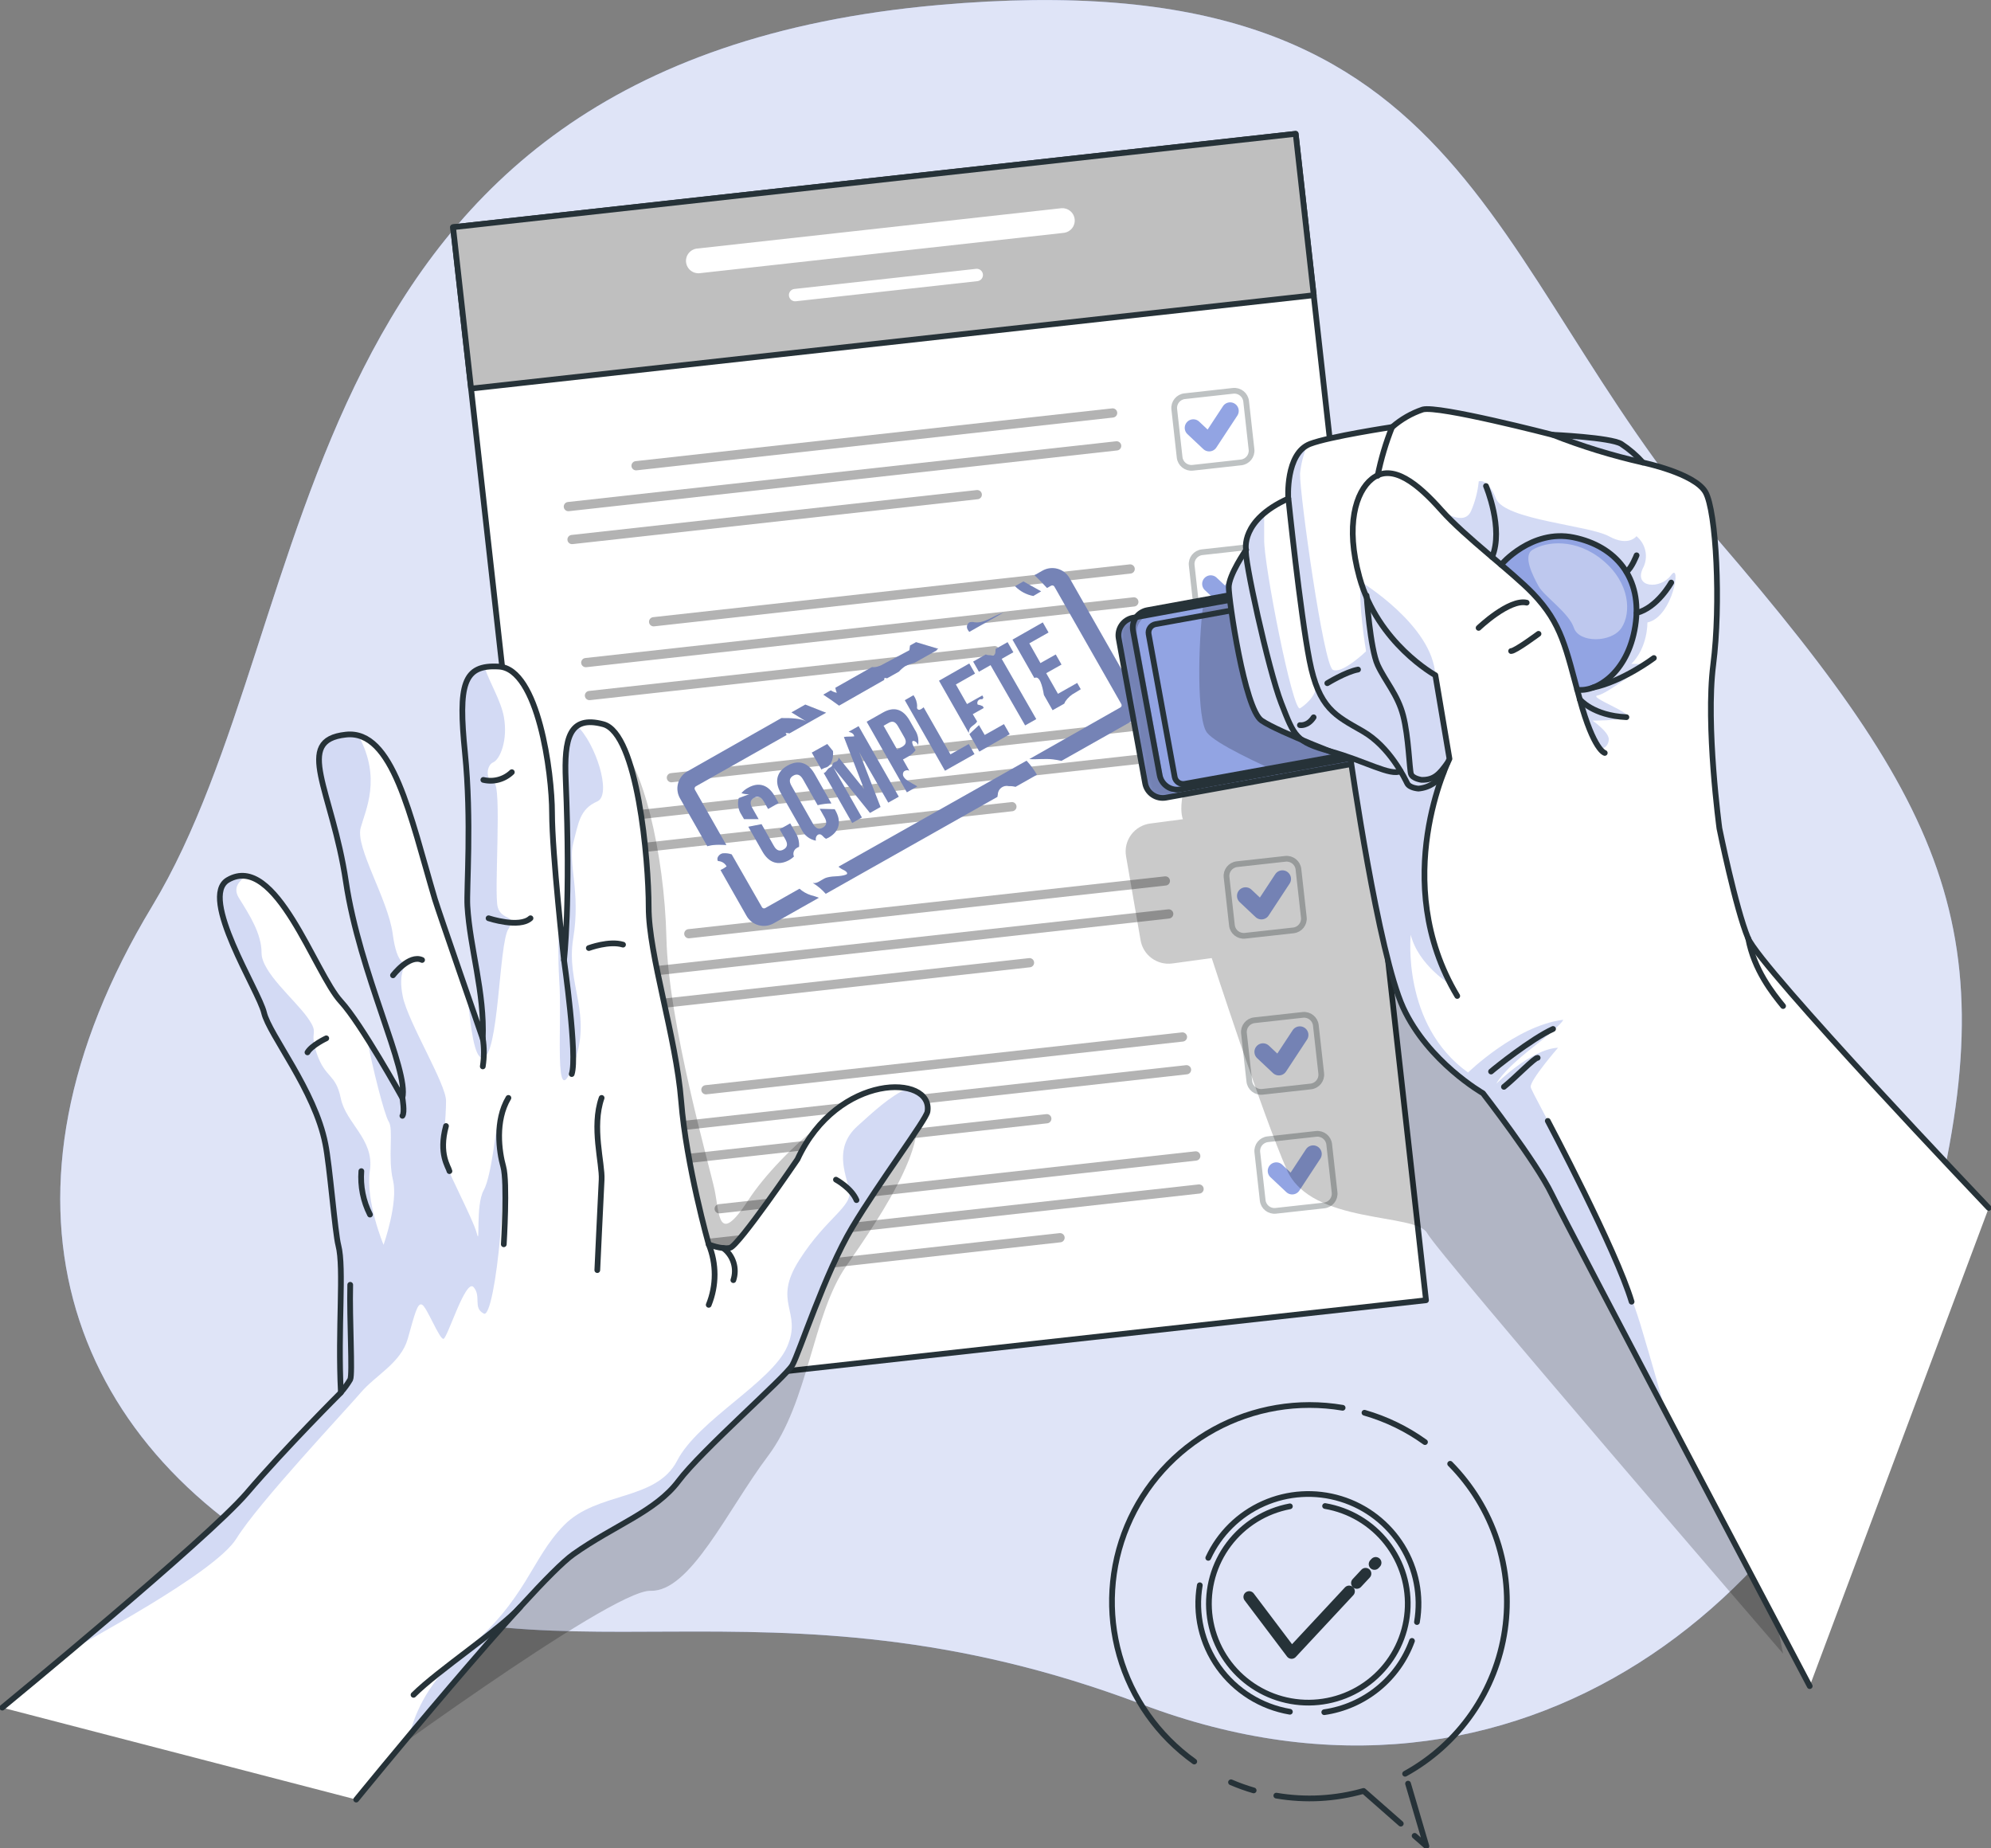 <svg width="348" height="323" viewBox="0 0 348 323" fill="none" xmlns="http://www.w3.org/2000/svg">
<rect x="0" y="0" width="348" height="323" fill="#808080" stroke="none"/>
<g clip-path="url(#clip0_35_1324)">
<path d="M164.075 0.873C257.775 -7.403 257.964 45.207 300.198 94.258C342.431 143.309 351.461 165.54 335.517 222.084C319.572 278.628 265.997 322.947 199.605 297.835C133.214 272.723 95.22 296.835 53.364 274.513C11.509 252.192 -4.065 209.129 26.599 158.348C57.263 107.566 48.505 11.119 164.075 0.873Z" fill="#92A4E3"/>
<path opacity="0.7" d="M164.075 0.873C257.775 -7.403 257.964 45.207 300.198 94.258C342.431 143.309 351.461 165.54 335.517 222.084C319.572 278.628 265.997 322.947 199.605 297.835C133.214 272.723 95.22 296.835 53.364 274.513C11.509 252.192 -4.065 209.129 26.599 158.348C57.263 107.566 48.505 11.119 164.075 0.873Z" fill="white"/>
<path d="M226.464 23.386L79.183 39.704L101.967 243.543L249.249 227.225L226.464 23.386Z" fill="white" stroke="#263238" stroke-linecap="round" stroke-linejoin="round"/>
<path d="M226.471 23.387L79.189 39.705L82.342 67.908L229.624 51.591L226.471 23.387Z" fill="#BFBFBF" stroke="#263238" stroke-linecap="round" stroke-linejoin="round"/>
<path d="M185.55 36.382L121.97 43.424C121.674 43.438 121.385 43.513 121.119 43.642C120.854 43.772 120.618 43.955 120.425 44.178C120.233 44.402 120.088 44.662 120 44.944C119.912 45.225 119.883 45.521 119.914 45.814C119.945 46.107 120.035 46.39 120.18 46.647C120.324 46.904 120.52 47.129 120.755 47.308C120.99 47.487 121.259 47.616 121.546 47.688C121.833 47.761 122.131 47.774 122.423 47.727L186.004 40.685C186.56 40.602 187.062 40.306 187.405 39.862C187.747 39.418 187.904 38.859 187.841 38.302C187.778 37.745 187.502 37.234 187.069 36.876C186.636 36.519 186.081 36.341 185.52 36.382H185.55Z" fill="white"/>
<path d="M170.641 46.975L138.858 50.496C138.716 50.51 138.579 50.552 138.453 50.619C138.328 50.687 138.217 50.779 138.128 50.889C138.038 51 137.972 51.127 137.933 51.264C137.893 51.4 137.882 51.543 137.899 51.684C137.929 51.969 138.072 52.231 138.296 52.411C138.519 52.592 138.806 52.677 139.092 52.647L170.883 49.126C171.161 49.084 171.412 48.937 171.583 48.715C171.754 48.493 171.833 48.213 171.801 47.935C171.77 47.657 171.632 47.401 171.415 47.222C171.199 47.043 170.921 46.954 170.641 46.975Z" fill="white"/>
<path opacity="0.3" d="M194.399 71.365L111.088 80.588C110.875 80.612 110.68 80.72 110.546 80.887C110.412 81.054 110.35 81.267 110.374 81.48C110.398 81.692 110.506 81.887 110.674 82.02C110.842 82.153 111.056 82.215 111.27 82.191L194.558 72.967C194.771 72.943 194.966 72.836 195.1 72.669C195.234 72.502 195.296 72.288 195.272 72.076C195.248 71.863 195.14 71.669 194.972 71.536C194.804 71.402 194.59 71.341 194.376 71.365H194.399Z" fill="black"/>
<path opacity="0.3" d="M195.041 77.12L99.255 87.728C99.041 87.752 98.846 87.859 98.712 88.026C98.578 88.193 98.517 88.407 98.541 88.619C98.565 88.832 98.673 89.026 98.841 89.159C99.008 89.293 99.223 89.354 99.436 89.33L195.223 78.722C195.332 78.716 195.438 78.688 195.536 78.639C195.634 78.59 195.72 78.522 195.791 78.439C195.862 78.356 195.915 78.26 195.947 78.156C195.979 78.052 195.99 77.943 195.978 77.835C195.966 77.726 195.932 77.62 195.878 77.524C195.824 77.428 195.751 77.345 195.663 77.278C195.576 77.211 195.475 77.163 195.368 77.135C195.262 77.108 195.15 77.103 195.041 77.12Z" fill="black"/>
<path opacity="0.3" d="M170.686 85.644L99.897 93.483C99.683 93.507 99.488 93.614 99.354 93.781C99.221 93.949 99.159 94.162 99.183 94.374C99.207 94.587 99.315 94.781 99.483 94.915C99.651 95.048 99.865 95.109 100.078 95.085L170.86 87.246C170.969 87.24 171.076 87.211 171.173 87.163C171.271 87.114 171.358 87.046 171.429 86.963C171.499 86.88 171.552 86.784 171.584 86.68C171.617 86.576 171.627 86.467 171.616 86.359C171.604 86.25 171.57 86.145 171.516 86.05C171.463 85.955 171.39 85.871 171.303 85.805C171.217 85.738 171.117 85.689 171.011 85.662C170.905 85.634 170.795 85.628 170.686 85.644Z" fill="black"/>
<path opacity="0.3" d="M215.521 68.3L207.072 69.237C205.936 69.362 205.117 70.382 205.244 71.513L206.184 79.925C206.31 81.056 207.334 81.872 208.471 81.746L216.92 80.81C218.056 80.684 218.875 79.664 218.748 78.533L217.808 70.121C217.682 68.99 216.658 68.175 215.521 68.3Z" stroke="#263238" stroke-linecap="round" stroke-linejoin="round"/>
<path d="M208.575 74.773L211.348 77.383L215.013 71.809" stroke="#92A4E3" stroke-width="3" stroke-linecap="round" stroke-linejoin="round"/>
<path opacity="0.3" d="M197.444 98.629L114.156 107.852C113.943 107.876 113.748 107.984 113.614 108.151C113.48 108.318 113.418 108.531 113.442 108.744C113.466 108.956 113.574 109.151 113.742 109.284C113.91 109.417 114.124 109.479 114.338 109.455L197.625 100.231C197.731 100.219 197.833 100.187 197.926 100.136C198.02 100.085 198.102 100.016 198.168 99.933C198.234 99.85 198.283 99.755 198.313 99.653C198.342 99.552 198.351 99.445 198.34 99.34C198.328 99.235 198.295 99.133 198.244 99.04C198.192 98.947 198.123 98.866 198.04 98.8C197.957 98.734 197.861 98.685 197.759 98.655C197.657 98.626 197.55 98.617 197.444 98.629Z" fill="black"/>
<path opacity="0.3" d="M198.087 104.384L102.3 114.992C102.195 115.004 102.092 115.036 101.999 115.087C101.906 115.138 101.824 115.207 101.758 115.29C101.691 115.373 101.642 115.468 101.613 115.57C101.583 115.671 101.574 115.778 101.586 115.883C101.598 115.988 101.631 116.09 101.682 116.183C101.734 116.276 101.803 116.357 101.886 116.423C101.969 116.489 102.065 116.538 102.167 116.568C102.269 116.597 102.376 116.606 102.482 116.594L198.268 105.986C198.481 105.962 198.677 105.855 198.81 105.688C198.944 105.521 199.006 105.307 198.982 105.095C198.958 104.882 198.85 104.688 198.682 104.555C198.514 104.421 198.3 104.36 198.087 104.384Z" fill="black"/>
<path opacity="0.3" d="M173.732 112.908L102.942 120.747C102.729 120.771 102.534 120.878 102.4 121.045C102.266 121.213 102.204 121.426 102.228 121.638C102.252 121.851 102.36 122.045 102.528 122.178C102.696 122.312 102.91 122.373 103.124 122.349L173.906 114.51C174.015 114.504 174.121 114.475 174.219 114.427C174.317 114.378 174.403 114.31 174.474 114.227C174.545 114.144 174.598 114.048 174.63 113.944C174.662 113.84 174.673 113.731 174.661 113.622C174.649 113.514 174.615 113.409 174.562 113.314C174.508 113.219 174.436 113.135 174.349 113.069C174.262 113.002 174.163 112.953 174.057 112.926C173.951 112.898 173.84 112.892 173.732 112.908Z" fill="black"/>
<path opacity="0.3" d="M218.57 95.566L210.121 96.502C208.984 96.628 208.166 97.647 208.292 98.779L209.232 107.19C209.359 108.322 210.383 109.137 211.519 109.011L219.968 108.075C221.104 107.949 221.923 106.93 221.797 105.798L220.856 97.387C220.73 96.255 219.706 95.44 218.57 95.566Z" stroke="#263238" stroke-linecap="round" stroke-linejoin="round"/>
<path d="M211.62 102.037L214.393 104.64L218.058 99.065" stroke="#92A4E3" stroke-width="3" stroke-linecap="round" stroke-linejoin="round"/>
<path opacity="0.3" d="M200.489 125.893L117.201 135.116C117.002 135.155 116.824 135.267 116.703 135.43C116.582 135.593 116.528 135.796 116.551 135.997C116.574 136.199 116.672 136.384 116.826 136.516C116.981 136.649 117.179 136.718 117.383 136.711L200.671 127.473C200.776 127.461 200.879 127.428 200.972 127.377C201.065 127.326 201.147 127.257 201.213 127.174C201.279 127.091 201.329 126.996 201.358 126.895C201.388 126.793 201.397 126.686 201.385 126.581C201.373 126.476 201.34 126.374 201.289 126.282C201.237 126.189 201.168 126.107 201.085 126.041C201.002 125.975 200.906 125.926 200.804 125.897C200.702 125.867 200.595 125.858 200.489 125.87V125.893Z" fill="black"/>
<path opacity="0.3" d="M201.139 131.648L105.345 142.256C105.239 142.266 105.137 142.297 105.043 142.348C104.95 142.398 104.868 142.467 104.801 142.55C104.735 142.633 104.686 142.728 104.658 142.83C104.629 142.932 104.621 143.038 104.635 143.143C104.646 143.249 104.678 143.351 104.729 143.444C104.78 143.536 104.849 143.619 104.932 143.685C105.015 143.751 105.11 143.801 105.212 143.83C105.314 143.86 105.421 143.87 105.527 143.858L201.313 133.25C201.422 133.243 201.529 133.214 201.627 133.164C201.725 133.115 201.811 133.046 201.882 132.963C201.952 132.879 202.005 132.782 202.037 132.678C202.069 132.573 202.08 132.464 202.069 132.355C202.057 132.247 202.023 132.142 201.969 132.047C201.915 131.953 201.843 131.87 201.756 131.804C201.669 131.737 201.57 131.69 201.464 131.663C201.358 131.636 201.247 131.631 201.139 131.648Z" fill="black"/>
<path opacity="0.3" d="M176.777 140.172L105.988 148.011C105.774 148.035 105.579 148.142 105.445 148.31C105.311 148.477 105.25 148.69 105.274 148.903C105.298 149.115 105.406 149.309 105.573 149.443C105.741 149.576 105.956 149.637 106.169 149.613L176.951 141.767C177.164 141.744 177.36 141.637 177.495 141.471C177.629 141.304 177.692 141.092 177.669 140.879C177.646 140.667 177.539 140.472 177.372 140.338C177.204 140.204 176.991 140.141 176.777 140.164V140.172Z" fill="black"/>
<path opacity="0.3" d="M221.617 122.824L213.168 123.76C212.031 123.886 211.212 124.905 211.339 126.037L212.279 134.448C212.406 135.58 213.429 136.395 214.566 136.269L223.015 135.333C224.151 135.207 224.97 134.188 224.844 133.056L223.903 124.645C223.777 123.513 222.753 122.698 221.617 122.824Z" stroke="#263238" stroke-linecap="round" stroke-linejoin="round"/>
<path d="M214.666 129.293L217.439 131.904L221.104 126.329" stroke="#92A4E3" stroke-width="3" stroke-linecap="round" stroke-linejoin="round"/>
<path opacity="0.3" d="M203.535 153.157L120.247 162.38C120.047 162.419 119.869 162.531 119.748 162.694C119.628 162.857 119.574 163.06 119.596 163.261C119.619 163.463 119.718 163.648 119.872 163.78C120.026 163.913 120.225 163.982 120.428 163.975L203.716 154.752C203.827 154.748 203.937 154.721 204.037 154.673C204.138 154.625 204.227 154.557 204.3 154.473C204.373 154.389 204.427 154.291 204.46 154.185C204.493 154.079 204.504 153.967 204.491 153.857C204.479 153.746 204.443 153.64 204.387 153.544C204.332 153.448 204.256 153.364 204.167 153.299C204.077 153.233 203.974 153.186 203.865 153.162C203.757 153.138 203.644 153.136 203.535 153.157Z" fill="black"/>
<path opacity="0.3" d="M204.185 158.912L108.391 169.52C108.285 169.53 108.182 169.561 108.089 169.612C107.995 169.662 107.913 169.731 107.847 169.814C107.78 169.897 107.732 169.992 107.703 170.094C107.674 170.196 107.667 170.302 107.68 170.407C107.692 170.513 107.724 170.615 107.775 170.708C107.826 170.801 107.894 170.883 107.977 170.949C108.06 171.015 108.155 171.065 108.257 171.095C108.359 171.124 108.466 171.134 108.572 171.122L204.358 160.515C204.573 160.49 204.768 160.382 204.903 160.214C205.037 160.047 205.1 159.833 205.076 159.619C205.052 159.408 204.944 159.215 204.777 159.083C204.61 158.95 204.397 158.889 204.185 158.912Z" fill="black"/>
<path opacity="0.3" d="M179.852 167.436L109.063 175.275C108.957 175.285 108.855 175.316 108.761 175.367C108.668 175.417 108.585 175.486 108.519 175.569C108.453 175.652 108.404 175.747 108.375 175.849C108.347 175.951 108.339 176.058 108.353 176.163C108.364 176.268 108.396 176.37 108.447 176.463C108.498 176.556 108.567 176.638 108.65 176.704C108.733 176.77 108.828 176.82 108.93 176.85C109.032 176.879 109.139 176.889 109.244 176.877L180.026 169.038C180.132 169.027 180.234 168.995 180.328 168.944C180.421 168.894 180.503 168.825 180.57 168.743C180.637 168.66 180.687 168.565 180.716 168.464C180.746 168.362 180.756 168.256 180.744 168.15C180.734 168.045 180.702 167.942 180.652 167.849C180.601 167.755 180.532 167.673 180.449 167.606C180.366 167.54 180.271 167.491 180.168 167.461C180.066 167.432 179.958 167.423 179.852 167.436Z" fill="black"/>
<path opacity="0.3" d="M224.664 150.082L216.215 151.018C215.079 151.144 214.26 152.163 214.387 153.295L215.327 161.706C215.453 162.838 216.477 163.653 217.614 163.527L226.063 162.591C227.199 162.465 228.018 161.446 227.891 160.314L226.951 151.902C226.825 150.771 225.801 149.956 224.664 150.082Z" stroke="#263238" stroke-linecap="round" stroke-linejoin="round"/>
<path d="M217.71 156.557L220.484 159.168L224.149 153.593" stroke="#92A4E3" stroke-width="3" stroke-linecap="round" stroke-linejoin="round"/>
<path opacity="0.3" d="M206.588 180.413L123.3 189.637C123.194 189.648 123.092 189.68 122.998 189.731C122.905 189.781 122.823 189.85 122.756 189.932C122.689 190.015 122.64 190.11 122.61 190.211C122.58 190.313 122.57 190.419 122.582 190.524C122.593 190.63 122.625 190.732 122.676 190.824C122.727 190.917 122.796 190.999 122.879 191.066C122.962 191.132 123.057 191.181 123.159 191.211C123.261 191.241 123.368 191.25 123.473 191.239L206.761 182.016C206.867 182.004 206.97 181.972 207.063 181.922C207.156 181.871 207.239 181.802 207.305 181.72C207.372 181.638 207.422 181.543 207.451 181.441C207.481 181.34 207.491 181.233 207.479 181.128C207.455 180.916 207.347 180.723 207.18 180.589C207.014 180.455 206.801 180.392 206.588 180.413Z" fill="black"/>
<path opacity="0.3" d="M207.23 186.153L111.436 196.761C111.325 196.765 111.215 196.792 111.115 196.84C111.014 196.888 110.925 196.956 110.852 197.04C110.779 197.124 110.725 197.222 110.692 197.328C110.659 197.434 110.648 197.546 110.661 197.656C110.673 197.766 110.709 197.873 110.765 197.969C110.82 198.065 110.896 198.149 110.985 198.214C111.075 198.28 111.178 198.327 111.287 198.351C111.395 198.375 111.508 198.377 111.617 198.356L207.404 187.748C207.516 187.746 207.626 187.72 207.727 187.673C207.828 187.626 207.919 187.558 207.993 187.474C208.066 187.39 208.122 187.292 208.155 187.186C208.189 187.08 208.2 186.968 208.188 186.857C208.176 186.746 208.141 186.639 208.085 186.542C208.029 186.446 207.954 186.362 207.864 186.296C207.774 186.23 207.671 186.183 207.562 186.158C207.453 186.134 207.34 186.132 207.23 186.153Z" fill="black"/>
<path opacity="0.3" d="M182.875 194.7L112.086 202.539C111.872 202.563 111.677 202.67 111.543 202.837C111.409 203.005 111.348 203.218 111.372 203.43C111.396 203.643 111.504 203.837 111.672 203.971C111.84 204.104 112.054 204.165 112.267 204.141L183.057 196.302C183.269 196.276 183.463 196.167 183.596 196C183.729 195.832 183.79 195.619 183.767 195.407C183.756 195.302 183.724 195.2 183.673 195.108C183.622 195.015 183.553 194.934 183.47 194.868C183.387 194.802 183.291 194.753 183.189 194.724C183.087 194.696 182.981 194.687 182.875 194.7Z" fill="black"/>
<path opacity="0.3" d="M227.705 177.355L219.256 178.291C218.12 178.417 217.301 179.436 217.427 180.567L218.367 188.979C218.494 190.111 219.518 190.926 220.654 190.8L229.103 189.864C230.24 189.738 231.058 188.719 230.932 187.587L229.992 179.175C229.865 178.044 228.841 177.229 227.705 177.355Z" stroke="#263238" stroke-linecap="round" stroke-linejoin="round"/>
<path d="M220.756 183.821L223.529 186.432L227.194 180.857" stroke="#92A4E3" stroke-width="3" stroke-linecap="round" stroke-linejoin="round"/>
<path opacity="0.3" d="M208.907 201.2L125.62 210.438C125.406 210.462 125.211 210.57 125.077 210.737C124.943 210.904 124.881 211.117 124.905 211.33C124.93 211.542 125.037 211.737 125.205 211.87C125.373 212.003 125.587 212.065 125.801 212.041L209.089 202.817C209.195 202.807 209.297 202.776 209.391 202.725C209.484 202.675 209.567 202.606 209.633 202.523C209.699 202.441 209.748 202.345 209.777 202.243C209.805 202.141 209.813 202.035 209.799 201.93C209.79 201.823 209.759 201.719 209.709 201.625C209.659 201.53 209.59 201.446 209.507 201.378C209.424 201.311 209.328 201.26 209.225 201.229C209.122 201.198 209.014 201.188 208.907 201.2Z" fill="black"/>
<path opacity="0.3" d="M209.55 206.978L113.763 217.585C113.651 217.588 113.541 217.614 113.44 217.661C113.339 217.708 113.248 217.776 113.174 217.86C113.101 217.943 113.045 218.041 113.012 218.148C112.978 218.254 112.967 218.366 112.979 218.477C112.991 218.588 113.026 218.695 113.082 218.791C113.137 218.888 113.213 218.972 113.303 219.038C113.393 219.104 113.496 219.151 113.605 219.175C113.714 219.2 113.827 219.201 113.937 219.18L209.731 208.572C209.931 208.534 210.109 208.422 210.229 208.259C210.35 208.095 210.404 207.893 210.381 207.691C210.358 207.49 210.26 207.305 210.106 207.172C209.952 207.04 209.753 206.97 209.55 206.978Z" fill="black"/>
<path opacity="0.3" d="M185.188 215.494L114.406 223.333C114.3 223.344 114.198 223.376 114.104 223.427C114.011 223.478 113.929 223.546 113.862 223.629C113.795 223.711 113.745 223.806 113.716 223.907C113.686 224.009 113.676 224.115 113.688 224.221C113.713 224.434 113.821 224.629 113.989 224.763C114.158 224.897 114.373 224.959 114.587 224.935L185.369 217.096C185.475 217.084 185.577 217.052 185.67 217.001C185.763 216.95 185.845 216.881 185.911 216.798C185.978 216.715 186.027 216.62 186.056 216.518C186.086 216.417 186.095 216.31 186.083 216.205C186.071 216.1 186.039 215.998 185.987 215.905C185.936 215.812 185.866 215.731 185.783 215.665C185.7 215.599 185.605 215.55 185.502 215.52C185.4 215.491 185.293 215.482 185.188 215.494Z" fill="black"/>
<path opacity="0.3" d="M230.039 198.149L221.59 199.085C220.454 199.211 219.635 200.23 219.762 201.361L220.702 209.773C220.828 210.905 221.852 211.72 222.989 211.594L231.438 210.658C232.574 210.532 233.393 209.512 233.266 208.381L232.326 199.969C232.2 198.838 231.176 198.023 230.039 198.149Z" stroke="#263238" stroke-linecap="round" stroke-linejoin="round"/>
<path d="M223.083 204.623L225.857 207.233L229.522 201.659" stroke="#92A4E3" stroke-width="3" stroke-linecap="round" stroke-linejoin="round"/>
<path d="M139.659 147.988C139.732 147.124 139.517 146.259 139.047 145.528L138.118 143.888L136.274 144.926L137.279 146.687C137.778 147.567 137.574 148.109 136.954 148.455C136.334 148.801 135.76 148.711 135.261 147.83L133.108 144.024L130.795 144.475L133.259 148.801C134.385 150.779 136.017 151.344 137.929 150.305C138.233 150.132 138.514 149.922 138.768 149.681C138.66 149.433 138.641 149.156 138.714 148.896C138.787 148.636 138.947 148.408 139.168 148.252C139.316 148.138 139.482 148.049 139.659 147.988Z" fill="#92A4E3"/>
<path d="M129.609 142.391L130.047 143.144H132.594L131.483 141.188C130.984 140.307 131.181 139.751 131.801 139.405C132.42 139.058 133.002 139.164 133.501 140.052L134.256 141.368L136.093 140.33L135.413 139.134C134.287 137.163 132.654 136.591 130.743 137.674C130.304 137.91 129.914 138.226 129.594 138.607C130.028 138.746 130.483 138.81 130.939 138.795L129.126 139.472C128.993 139.965 128.967 140.48 129.05 140.984C129.134 141.487 129.324 141.967 129.609 142.391Z" fill="#92A4E3"/>
<path d="M143.732 134.372C143.975 134.251 144.228 134.153 144.488 134.078C145.463 133.642 145.682 132.242 145.599 131.257L144.594 130.016L141.889 131.52L143.581 134.484C143.626 134.439 143.677 134.401 143.732 134.372Z" fill="#92A4E3"/>
<path d="M155.256 140.262L157.092 139.224L150.072 126.901L148.327 127.879C148.886 128.014 149.287 128.278 149.302 128.684C148.758 128.759 148.093 128.684 147.503 128.789L151.04 137.915L146.566 132.363C146.578 132.486 146.56 132.61 146.512 132.724C146.465 132.838 146.39 132.939 146.294 133.017C146.09 133.16 145.795 133.16 145.637 133.348C145.478 133.536 145.501 133.762 145.365 133.928C145.229 134.093 145.017 134.138 144.851 134.259C144.685 134.379 144.503 134.687 144.314 134.89C144.223 134.986 144.109 135.056 143.982 135.094L148.954 143.82L150.647 142.858L145.682 134.146L152.06 142.06L153.904 141.022L150.178 131.445L155.256 140.262Z" fill="#92A4E3"/>
<path d="M159.903 129.534C160.038 129.601 160.157 129.694 160.254 129.808C160.352 129.921 160.425 130.053 160.47 130.196C160.629 129.266 160.426 128.311 159.903 127.525L158.989 125.915C157.863 123.944 156.299 123.41 154.349 124.508L151.485 126.126L158.513 138.456L160.334 137.426C159.745 137.057 159.087 136.741 158.528 136.342C158.266 136.176 158.05 135.945 157.901 135.673C157.83 135.535 157.801 135.38 157.817 135.227C157.833 135.073 157.894 134.928 157.992 134.808C158.12 134.7 158.276 134.631 158.441 134.609C158.607 134.586 158.776 134.611 158.929 134.68L157.818 132.724L158.74 132.205C159.246 131.931 159.687 131.551 160.032 131.091C159.646 130.482 158.974 129.188 159.903 129.534ZM157.735 130.482L156.813 131.001L154.432 126.826L155.354 126.307C155.974 125.96 156.473 126.051 156.971 126.931L158.029 128.782C158.528 129.624 158.354 130.098 157.735 130.482Z" fill="#92A4E3"/>
<path d="M170.324 131.783L169.326 130.023L166.123 131.829L161.437 123.606L161.226 123.771C161.089 123.898 160.923 123.988 160.742 124.035C160.651 124.055 160.556 124.042 160.474 123.997C160.392 123.953 160.329 123.881 160.296 123.794C160.27 123.677 160.27 123.557 160.296 123.44C160.298 122.74 160.075 122.058 159.662 121.492L158.15 122.364L165.17 134.687L170.324 131.783Z" fill="#92A4E3"/>
<path d="M169.447 127.473C169.659 126.924 170.316 126.72 170.686 126.224C170.72 126.173 170.75 126.12 170.777 126.066L170.022 124.802L171.933 123.726C171.898 123.606 171.836 123.496 171.752 123.403C171.478 123.269 171.185 123.178 170.883 123.132C170.836 123.038 170.813 122.935 170.814 122.831C170.816 122.726 170.843 122.624 170.892 122.532C170.942 122.44 171.013 122.361 171.099 122.302C171.186 122.242 171.285 122.205 171.389 122.192C171.518 122.192 171.669 122.192 171.767 122.131C171.836 122.049 171.871 121.945 171.865 121.838L171.692 121.537L169.017 123.042L167.067 119.611L170.422 117.708L169.417 115.947L164.127 118.957L169.326 128.082C169.335 127.874 169.376 127.669 169.447 127.473Z" fill="#92A4E3"/>
<path d="M176.482 128.308L175.477 126.547L172.114 128.443L171.109 126.72L169.87 127.879L169.439 128.293L171.177 131.34L176.482 128.308Z" fill="#92A4E3"/>
<path d="M173.981 113.991C173.981 114.254 173.792 114.548 173.535 114.57C173.405 114.569 173.275 114.548 173.15 114.51C172.916 114.514 172.683 114.492 172.455 114.442C172.405 114.422 172.359 114.394 172.319 114.36L170.097 115.616L171.102 117.384L173.135 116.233L179.18 126.765L181.122 125.667L175.077 115.135L177.117 113.984L176.112 112.223L174.027 113.397C173.989 113.592 174.004 113.795 173.981 113.991Z" fill="#92A4E3"/>
<path d="M182.467 121.454L183.979 124.11L186.019 122.959C186.067 122.825 186.128 122.697 186.2 122.575C186.649 121.922 187.254 121.389 187.961 121.025L188.898 120.446L188.278 119.348L184.916 121.251L182.86 117.64L185.535 116.135L184.53 114.375L181.855 115.879L179.906 112.426L183.268 110.53L182.263 108.77L176.974 111.779L180.79 118.482C181.712 117.993 182.173 119.754 182.467 121.454Z" fill="#92A4E3"/>
<path d="M143.332 145.799C143.649 145.852 143.838 146.168 144.088 146.378C144.178 146.462 144.283 146.528 144.397 146.574C144.542 146.517 144.683 146.451 144.82 146.378C146.725 145.303 147.125 143.587 146.007 141.609L145.894 141.413L143.279 141.345L144.133 142.85C144.632 143.73 144.435 144.287 143.815 144.633C143.196 144.979 142.614 144.866 142.115 143.986L138.337 137.328C137.831 136.448 138.035 135.899 138.654 135.545C139.274 135.191 139.848 135.312 140.355 136.192L142.916 140.706C143.703 140.512 144.509 140.411 145.319 140.405L142.365 135.222C141.246 133.25 139.561 132.716 137.649 133.792C135.738 134.868 135.337 136.591 136.463 138.562L140.113 144.972C140.343 145.466 140.688 145.898 141.119 146.234C141.55 146.57 142.054 146.8 142.591 146.905C142.587 146.86 142.587 146.815 142.591 146.77C142.501 146.281 142.863 145.709 143.332 145.799Z" fill="#92A4E3"/>
<path d="M169.424 110.418L175.356 107.07C173.656 107.536 172.16 108.951 170.407 108.755C170.09 108.672 169.757 108.672 169.44 108.755C169.241 108.882 169.099 109.079 169.04 109.306C168.981 109.534 169.01 109.775 169.122 109.981C169.199 110.142 169.301 110.289 169.424 110.418Z" fill="#92A4E3"/>
<path d="M154.546 118.821C154.532 118.691 154.559 118.56 154.621 118.445C154.767 118.495 154.92 118.521 155.075 118.52L157.122 117.369C157.443 117.008 157.809 116.689 158.21 116.421C158.599 116.214 159.009 116.053 159.435 115.94L159.888 115.804L163.666 113.683C163.706 113.606 163.76 113.537 163.825 113.479C163.883 113.441 163.947 113.41 164.014 113.389L160.115 112.216L159.064 112.802L158.951 113.63L154.455 116.022C154.01 116.299 153.514 116.486 152.996 116.571C152.803 116.594 152.608 116.594 152.415 116.571L146.007 120.19C146.058 120.492 146.144 120.788 146.264 121.07C145.888 121.001 145.53 120.855 145.213 120.642L143.898 121.394C144.835 122.011 145.757 122.643 146.657 123.312L154.546 118.821Z" fill="#92A4E3"/>
<path d="M181.976 103.338L178.878 101.608L177.412 102.435C178.275 103.32 179.391 103.919 180.608 104.151L181.976 103.338Z" fill="#92A4E3"/>
<path d="M198.638 121.552L186.941 101.021C186.486 100.227 185.734 99.645 184.849 99.401C183.964 99.157 183.018 99.272 182.218 99.72L180.812 100.517L181.349 101.036C181.908 101.593 182.482 102.157 183.004 102.751L183.714 102.353C183.812 102.298 183.929 102.284 184.037 102.313C184.146 102.343 184.239 102.414 184.296 102.511L196.001 123.049C196.055 123.148 196.068 123.264 196.037 123.373C196.006 123.481 195.933 123.573 195.835 123.628L179.913 132.656C181.288 132.739 182.679 132.543 184.054 132.701C184.55 132.763 185.041 132.851 185.528 132.964L197.331 126.299C197.732 126.075 198.084 125.773 198.367 125.413C198.65 125.052 198.858 124.639 198.98 124.197C199.102 123.756 199.134 123.294 199.075 122.84C199.017 122.386 198.868 121.948 198.638 121.552Z" fill="#92A4E3"/>
<path d="M126.957 147.68L121.456 138.005C121.427 137.956 121.409 137.902 121.402 137.846C121.394 137.79 121.398 137.733 121.413 137.679C121.427 137.624 121.453 137.573 121.487 137.529C121.522 137.484 121.565 137.446 121.614 137.418L137.483 128.451C137.43 128.33 137.362 128.21 137.317 128.09C137.541 128.08 137.765 128.106 137.982 128.165L144.397 124.546C144.186 124.478 143.982 124.396 143.778 124.32L140.755 123.124L138.337 124.493L140.967 126.096C140.052 125.539 138.186 125.464 136.576 125.487L120.156 134.793C119.357 135.244 118.771 135.993 118.526 136.875C118.281 137.756 118.397 138.698 118.849 139.495L123.624 147.876C123.844 147.815 124.07 147.763 124.289 147.725C124.895 147.638 125.507 147.608 126.118 147.635C126.398 147.633 126.679 147.648 126.957 147.68Z" fill="#92A4E3"/>
<path d="M146.559 151.457C146.828 151.697 147.134 151.892 147.465 152.036C147.805 152.186 148.259 152.547 147.994 152.788C146.77 153.345 145.259 152.931 144.057 153.541C143.4 153.857 142.765 154.481 142.062 154.293C142.913 154.807 143.677 155.449 144.329 156.196L174.336 139.254C174.336 139.134 174.374 139.013 174.397 138.885C174.398 138.649 174.452 138.415 174.557 138.203C174.662 137.99 174.815 137.804 175.003 137.659C175.191 137.514 175.409 137.414 175.642 137.365C175.875 137.317 176.116 137.322 176.346 137.381C176.736 137.364 177.125 137.404 177.503 137.501L181.243 135.387C180.73 134.506 180.122 133.684 179.429 132.935L146.559 151.457Z" fill="#92A4E3"/>
<path d="M141.7 156.429C140.976 156.196 140.309 155.814 139.743 155.308L133.758 158.694C133.709 158.722 133.656 158.74 133.6 158.747C133.544 158.755 133.488 158.751 133.434 158.736C133.38 158.721 133.329 158.696 133.285 158.662C133.24 158.627 133.203 158.585 133.176 158.536L127.886 149.305C127.38 149.13 126.84 149.069 126.307 149.124C125.695 149.245 125.159 149.952 125.491 150.471C125.803 150.479 126.108 150.57 126.374 150.733C126.639 150.897 126.856 151.129 127.002 151.404C126.676 151.662 126.318 151.877 125.937 152.043L130.471 160.025C130.696 160.429 131 160.783 131.365 161.067C131.729 161.352 132.148 161.561 132.595 161.682C133.042 161.803 133.509 161.834 133.968 161.773C134.427 161.712 134.87 161.561 135.269 161.327L143.113 156.896L143.022 156.843C142.589 156.682 142.148 156.543 141.7 156.429Z" fill="#92A4E3"/>
<g opacity="0.2">
<path d="M139.659 147.988C139.732 147.124 139.517 146.259 139.047 145.528L138.118 143.888L136.274 144.926L137.279 146.687C137.778 147.567 137.574 148.109 136.954 148.455C136.334 148.801 135.76 148.711 135.261 147.83L133.108 144.024L130.795 144.475L133.259 148.801C134.385 150.779 136.017 151.344 137.929 150.305C138.233 150.132 138.514 149.922 138.768 149.681C138.66 149.433 138.641 149.156 138.714 148.896C138.787 148.636 138.947 148.408 139.168 148.252C139.316 148.138 139.482 148.049 139.659 147.988Z" fill="black"/>
<path d="M129.609 142.391L130.047 143.143H132.594L131.483 141.187C130.984 140.307 131.181 139.75 131.801 139.404C132.42 139.058 133.002 139.164 133.501 140.051L134.256 141.368L136.093 140.33L135.413 139.133C134.287 137.162 132.654 136.591 130.743 137.674C130.304 137.91 129.914 138.226 129.594 138.607C130.028 138.746 130.483 138.809 130.939 138.795L129.126 139.472C128.993 139.965 128.967 140.48 129.05 140.984C129.134 141.487 129.324 141.967 129.609 142.391Z" fill="black"/>
<path d="M143.732 134.371C143.975 134.251 144.228 134.152 144.488 134.078C145.463 133.642 145.682 132.242 145.599 131.257L144.594 130.015L141.889 131.52L143.581 134.484C143.626 134.439 143.677 134.401 143.732 134.371Z" fill="black"/>
<path d="M155.256 140.262L157.092 139.224L150.072 126.901L148.327 127.879C148.886 128.014 149.287 128.278 149.302 128.684C148.758 128.759 148.093 128.684 147.503 128.789L151.04 137.915L146.566 132.363C146.578 132.486 146.56 132.61 146.512 132.724C146.465 132.838 146.39 132.939 146.294 133.017C146.09 133.16 145.795 133.16 145.637 133.348C145.478 133.536 145.501 133.762 145.365 133.928C145.229 134.093 145.017 134.138 144.851 134.259C144.685 134.379 144.503 134.687 144.314 134.89C144.223 134.986 144.109 135.056 143.982 135.094L148.954 143.82L150.647 142.858L145.682 134.146L152.06 142.06L153.904 141.022L150.178 131.445L155.256 140.262Z" fill="black"/>
<path d="M159.903 129.534C160.038 129.601 160.157 129.694 160.254 129.808C160.352 129.921 160.425 130.053 160.47 130.196C160.629 129.266 160.426 128.311 159.903 127.525L158.989 125.915C157.863 123.944 156.299 123.41 154.349 124.508L151.485 126.126L158.513 138.456L160.334 137.426C159.745 137.057 159.087 136.741 158.528 136.342C158.266 136.176 158.05 135.945 157.901 135.673C157.83 135.535 157.801 135.38 157.817 135.227C157.833 135.073 157.894 134.928 157.992 134.808C158.12 134.7 158.276 134.631 158.441 134.609C158.607 134.586 158.776 134.611 158.929 134.68L157.818 132.724L158.74 132.205C159.246 131.931 159.687 131.551 160.032 131.091C159.646 130.482 158.974 129.188 159.903 129.534ZM157.735 130.482L156.813 131.001L154.432 126.826L155.354 126.307C155.974 125.96 156.473 126.051 156.971 126.931L158.029 128.782C158.528 129.624 158.354 130.098 157.735 130.482Z" fill="black"/>
<path d="M170.324 131.783L169.326 130.023L166.123 131.829L161.437 123.606L161.226 123.771C161.089 123.898 160.923 123.988 160.742 124.035C160.651 124.055 160.556 124.042 160.474 123.997C160.392 123.953 160.329 123.881 160.296 123.794C160.27 123.677 160.27 123.557 160.296 123.44C160.298 122.74 160.075 122.058 159.662 121.492L158.15 122.364L165.17 134.687L170.324 131.783Z" fill="black"/>
<path d="M169.447 127.473C169.659 126.923 170.316 126.72 170.686 126.224C170.72 126.173 170.75 126.12 170.777 126.066L170.022 124.802L171.933 123.726C171.898 123.606 171.836 123.495 171.752 123.402C171.478 123.269 171.185 123.178 170.883 123.132C170.836 123.038 170.813 122.935 170.814 122.83C170.816 122.726 170.843 122.623 170.892 122.531C170.942 122.439 171.013 122.36 171.099 122.301C171.186 122.242 171.285 122.204 171.389 122.191C171.518 122.191 171.669 122.191 171.767 122.131C171.836 122.049 171.871 121.944 171.865 121.838L171.692 121.537L169.017 123.041L167.067 119.611L170.422 117.707L169.417 115.947L164.127 118.956L169.326 128.082C169.335 127.874 169.376 127.668 169.447 127.473Z" fill="black"/>
<path d="M176.482 128.308L175.477 126.547L172.114 128.443L171.109 126.72L169.87 127.879L169.439 128.292L171.177 131.339L176.482 128.308Z" fill="black"/>
<path d="M173.981 113.991C173.981 114.254 173.792 114.548 173.535 114.57C173.405 114.569 173.275 114.548 173.15 114.51C172.916 114.514 172.683 114.492 172.455 114.442C172.405 114.422 172.359 114.394 172.319 114.36L170.097 115.616L171.102 117.384L173.135 116.233L179.18 126.765L181.122 125.667L175.077 115.135L177.117 113.984L176.112 112.223L174.027 113.397C173.989 113.592 174.004 113.795 173.981 113.991Z" fill="black"/>
<path d="M182.467 121.454L183.979 124.11L186.019 122.959C186.067 122.825 186.128 122.697 186.2 122.575C186.649 121.922 187.254 121.389 187.961 121.025L188.898 120.446L188.278 119.348L184.916 121.251L182.86 117.64L185.535 116.135L184.53 114.375L181.855 115.879L179.906 112.426L183.268 110.53L182.263 108.77L176.974 111.779L180.79 118.482C181.712 117.993 182.173 119.754 182.467 121.454Z" fill="black"/>
<path d="M143.332 145.799C143.649 145.852 143.838 146.168 144.088 146.378C144.178 146.462 144.283 146.528 144.397 146.574C144.542 146.517 144.683 146.451 144.82 146.378C146.725 145.303 147.125 143.587 146.007 141.609L145.894 141.413L143.279 141.345L144.133 142.85C144.632 143.73 144.435 144.287 143.815 144.633C143.196 144.979 142.614 144.866 142.115 143.986L138.337 137.328C137.831 136.448 138.035 135.899 138.654 135.545C139.274 135.191 139.848 135.312 140.355 136.192L142.916 140.706C143.703 140.512 144.509 140.411 145.319 140.405L142.365 135.222C141.246 133.25 139.561 132.716 137.649 133.792C135.738 134.868 135.337 136.591 136.463 138.562L140.113 144.972C140.343 145.466 140.688 145.898 141.119 146.234C141.55 146.57 142.054 146.8 142.591 146.905C142.587 146.86 142.587 146.815 142.591 146.77C142.501 146.281 142.863 145.709 143.332 145.799Z" fill="black"/>
<path d="M169.424 110.418L175.356 107.07C173.656 107.536 172.16 108.951 170.407 108.755C170.09 108.672 169.757 108.672 169.44 108.755C169.241 108.882 169.099 109.079 169.04 109.306C168.981 109.534 169.01 109.775 169.122 109.981C169.199 110.142 169.301 110.289 169.424 110.418Z" fill="black"/>
<path d="M154.546 118.821C154.532 118.691 154.559 118.56 154.621 118.445C154.767 118.495 154.92 118.521 155.075 118.52L157.122 117.369C157.443 117.008 157.809 116.689 158.21 116.421C158.599 116.214 159.009 116.053 159.435 115.94L159.888 115.804L163.666 113.683C163.706 113.606 163.76 113.537 163.825 113.479C163.883 113.441 163.947 113.41 164.014 113.389L160.115 112.216L159.064 112.802L158.951 113.63L154.455 116.022C154.01 116.299 153.514 116.486 152.996 116.571C152.803 116.594 152.608 116.594 152.415 116.571L146.007 120.19C146.058 120.492 146.144 120.788 146.264 121.07C145.888 121.001 145.53 120.855 145.213 120.642L143.898 121.394C144.835 122.011 145.757 122.643 146.657 123.312L154.546 118.821Z" fill="black"/>
<path d="M181.976 103.338L178.878 101.608L177.412 102.435C178.275 103.32 179.391 103.919 180.608 104.151L181.976 103.338Z" fill="black"/>
<path d="M198.638 121.552L186.941 101.021C186.486 100.227 185.734 99.645 184.849 99.401C183.964 99.157 183.018 99.272 182.218 99.72L180.812 100.517L181.349 101.036C181.908 101.593 182.482 102.157 183.004 102.751L183.714 102.353C183.812 102.298 183.929 102.284 184.037 102.313C184.146 102.343 184.239 102.414 184.296 102.511L196.001 123.049C196.055 123.148 196.068 123.264 196.037 123.373C196.006 123.481 195.933 123.573 195.835 123.628L179.913 132.656C181.288 132.739 182.679 132.543 184.054 132.701C184.55 132.763 185.041 132.851 185.528 132.964L197.331 126.299C197.732 126.075 198.084 125.773 198.367 125.413C198.65 125.052 198.858 124.639 198.98 124.197C199.102 123.756 199.134 123.294 199.075 122.84C199.017 122.386 198.868 121.948 198.638 121.552Z" fill="black"/>
<path d="M126.957 147.68L121.456 138.005C121.427 137.956 121.409 137.902 121.402 137.846C121.394 137.79 121.398 137.733 121.413 137.679C121.427 137.624 121.453 137.573 121.487 137.529C121.522 137.484 121.565 137.446 121.614 137.418L137.483 128.451C137.43 128.33 137.362 128.21 137.317 128.09C137.541 128.08 137.765 128.106 137.982 128.165L144.397 124.546C144.186 124.478 143.982 124.396 143.778 124.32L140.755 123.124L138.337 124.493L140.967 126.096C140.052 125.539 138.186 125.464 136.576 125.487L120.156 134.793C119.357 135.244 118.771 135.993 118.526 136.875C118.281 137.756 118.397 138.698 118.849 139.495L123.624 147.876C123.844 147.815 124.07 147.763 124.289 147.725C124.895 147.638 125.507 147.608 126.118 147.635C126.398 147.633 126.679 147.648 126.957 147.68Z" fill="black"/>
<path d="M146.559 151.456C146.828 151.697 147.134 151.892 147.465 152.036C147.805 152.186 148.259 152.547 147.994 152.788C146.77 153.345 145.259 152.931 144.057 153.54C143.4 153.856 142.765 154.481 142.062 154.293C142.913 154.806 143.677 155.449 144.329 156.196L174.336 139.254C174.336 139.133 174.374 139.013 174.397 138.885C174.398 138.648 174.452 138.415 174.557 138.202C174.662 137.99 174.815 137.804 175.003 137.659C175.191 137.514 175.409 137.413 175.642 137.365C175.875 137.317 176.116 137.322 176.346 137.381C176.736 137.363 177.125 137.404 177.503 137.501L181.243 135.387C180.73 134.506 180.122 133.684 179.429 132.934L146.559 151.456Z" fill="black"/>
<path d="M141.7 156.429C140.976 156.196 140.309 155.814 139.743 155.308L133.758 158.694C133.709 158.722 133.656 158.74 133.6 158.747C133.544 158.755 133.488 158.751 133.434 158.736C133.38 158.721 133.329 158.696 133.285 158.662C133.24 158.627 133.203 158.585 133.176 158.536L127.886 149.305C127.38 149.13 126.84 149.069 126.307 149.124C125.695 149.245 125.159 149.952 125.491 150.471C125.803 150.479 126.108 150.57 126.374 150.733C126.639 150.897 126.856 151.129 127.002 151.404C126.676 151.662 126.318 151.877 125.937 152.043L130.471 160.025C130.696 160.429 131 160.783 131.365 161.067C131.729 161.352 132.148 161.561 132.595 161.682C133.042 161.803 133.509 161.834 133.968 161.773C134.427 161.712 134.87 161.561 135.269 161.327L143.113 156.896L143.022 156.843C142.589 156.682 142.148 156.543 141.7 156.429Z" fill="black"/>
</g>
<path opacity="0.3" d="M107.673 129.564C112.282 132.935 116.136 149.124 116.483 163.968C116.831 178.811 124.04 203.841 124.901 207.941C125.763 212.041 125.445 217.954 130.795 209.724C136.145 201.493 151.795 187.207 158.316 191.954C164.838 196.701 153.858 212.658 147.911 221.249C141.964 229.841 141.359 244.97 134.234 254.441C127.108 263.913 120.67 278.215 113.688 277.996C106.705 277.778 60.459 311.934 60.459 311.934L61.366 265.184L102.927 197.476L107.673 129.564Z" fill="black" fill-opacity="0.7"/>
<path d="M162.11 194.248C161.876 195.715 153.737 206.451 148.954 214.486C144.171 222.52 139.69 236.506 138.488 238.56C137.287 240.614 122.62 253.441 118.6 258.805C114.579 264.169 107.401 266.539 100.23 271.594C95.62 274.844 81.255 291.613 71.575 303.191C66.195 309.624 62.258 314.476 62.258 314.476L0.378 298.414C0.378 298.414 5.501 294.209 12.242 288.536H12.287L12.355 288.484C23.433 279.117 38.871 265.899 43.133 260.911C50.002 252.876 59.568 243.33 59.568 243.33C58.986 232.173 60.173 221.603 59.122 217.585C58.578 215.486 57.611 203.547 56.855 199.876C55.019 190.494 47.032 180.774 46.133 176.945C45.233 173.116 34.692 156.813 39.838 153.804C40.774 153.217 41.886 152.975 42.981 153.119C49.934 154.075 55.661 170.791 59.606 175.049C61.296 177.065 62.827 179.208 64.185 181.459C67.298 186.372 70.351 191.894 70.351 191.894C71.545 187.131 62.878 170.167 60.482 154.097C58.087 138.028 51.218 129.399 60.482 128.406C61.244 128.321 62.014 128.387 62.749 128.601C69.271 130.497 72.097 143.986 75.996 157.076C76.359 158.28 79.328 166.924 81.641 173.59C83.152 177.953 84.361 181.466 84.361 181.466C84.656 173.281 82.094 165.668 81.671 158.25C81.49 155.278 82.427 143.369 81.248 131.467C80.235 121.424 80.696 117.354 84.641 116.564C85.486 116.413 86.347 116.372 87.202 116.444C94.041 116.873 96.466 134.966 96.466 142.022C96.466 146.123 97.169 154.127 97.759 160.131C98.189 164.472 98.56 167.767 98.56 167.767C98.56 167.767 99.754 157.799 98.862 136.297C98.658 131.588 98.968 128.217 100.827 126.856C101.847 126.103 103.32 125.976 105.436 126.547C111.413 128.157 113.355 150.208 113.355 158.543C113.355 166.879 118.139 181.158 119.038 192.398C119.937 203.637 123.851 217.45 123.851 217.45C123.851 217.45 126.065 218.345 127.554 218.052C129.043 217.758 139.365 202.577 139.365 202.577C144.171 192.187 153.526 189.035 158.619 190.201C160.961 190.735 162.473 192.172 162.11 194.248Z" fill="white"/>
<path opacity="0.4" d="M162.11 194.248C161.876 195.715 153.737 206.451 148.954 214.486C144.171 222.52 139.69 236.506 138.488 238.56C137.287 240.614 122.619 253.441 118.599 258.805C114.579 264.169 107.401 266.539 100.229 271.594C95.62 274.844 81.255 291.613 71.575 303.192C72.641 298.994 75.028 293.63 81.27 288.476C92.106 279.516 92.756 272.489 98.582 266.539C104.408 260.588 114.67 262.371 118.358 255.254C122.045 248.137 134.906 241.562 137.596 235.31C140.287 229.058 134.906 227.734 139.69 220.211C144.473 212.688 149.113 210.86 148.432 207.91C147.752 204.961 145.742 200.493 149.891 196.769C152.483 194.452 155.528 191.54 158.641 190.201C160.961 190.735 162.472 192.172 162.11 194.248Z" fill="#92A4E3"/>
<path opacity="0.4" d="M84.58 229.562C82.593 228.569 84.187 226.59 82.789 224.943C81.391 223.295 78.202 233.933 77.5 233.971C76.797 234.008 74.658 228.561 73.812 228.02C72.966 227.478 72.467 229.758 71.266 233.971C70.064 238.184 65.651 240.32 63.089 243.329C60.528 246.339 45.12 262.702 41.334 268.848C37.548 274.995 14.168 287.159 12.355 288.469C23.433 279.117 38.871 265.899 43.133 260.911C50.002 252.876 59.568 243.329 59.568 243.329C58.986 232.173 60.173 221.603 59.122 217.585C58.578 215.486 57.611 203.547 56.855 199.876C55.019 190.494 47.032 180.774 46.133 176.945C45.233 173.116 34.692 156.813 39.838 153.804C40.773 153.217 41.886 152.975 42.981 153.119C41.81 153.947 40.669 155.135 41.735 156.881C43.631 159.935 45.717 163.147 45.717 166.525C45.717 169.903 51.498 174.658 53.742 177.81C55.986 180.962 53.893 179.849 55.389 184.167C56.886 188.485 58.676 187.583 59.568 191.946C60.46 196.31 65.447 199.093 64.654 204.532C63.86 209.972 67.041 217.54 67.041 217.54C67.041 217.54 69.633 210.205 68.689 206.255C67.744 202.306 68.84 197.325 67.933 195.986C67.177 194.782 65.107 186.612 64.155 181.534C67.268 186.447 70.321 191.969 70.321 191.969C71.515 187.207 62.848 170.242 60.452 154.172C58.057 138.103 51.188 129.474 60.452 128.481C61.213 128.396 61.984 128.462 62.719 128.676C66.671 136.026 63.921 141.466 63.044 144.655C62.084 148.131 67.797 157.054 68.643 163.2C69.399 168.94 70.956 168.346 71.16 168.241C70.986 168.399 69.512 169.896 70.404 174.154C71.334 178.668 77.961 189.388 77.961 192.383C77.961 195.377 77.416 200.304 77.416 201.764C77.416 203.223 82.706 212.988 83.341 215.546C83.976 218.104 83.091 210.619 84.535 208.023C85.978 205.428 86.741 196.37 86.93 196.859C89.416 203.148 86.575 230.54 84.58 229.562Z" fill="#92A4E3"/>
<path opacity="0.4" d="M88.864 162.335C87.172 164.885 87.217 184.792 84.33 184.86C82.933 184.86 82.252 179.857 81.686 173.575C83.197 177.938 84.406 181.452 84.406 181.452C84.701 173.266 82.139 165.653 81.716 158.235C81.534 155.263 82.472 143.354 81.293 131.452C80.28 121.409 80.741 117.339 84.686 116.549C85.517 119.227 87.557 122.387 88.079 125.321C88.789 129.369 87.398 132.716 86.204 133.22C85.01 133.724 84.806 136.335 86.303 136.719C87.799 137.102 86.303 156.098 86.998 158.536C87.693 160.973 90.564 159.822 88.864 162.335Z" fill="#92A4E3"/>
<path opacity="0.4" d="M104.393 140.051C101.288 141.413 101.121 143.851 100.192 147.349C99.262 150.847 101.522 155.955 100.192 163.983C98.862 172.01 103.713 177.186 100.192 186.168C96.671 195.151 98.325 178.645 97.736 171.122C97.533 167.458 97.548 163.785 97.781 160.123C98.212 164.464 98.582 167.759 98.582 167.759C98.582 167.759 99.776 157.791 98.885 136.29C98.681 131.58 98.99 128.21 100.849 126.848C104.038 129.73 107.038 138.893 104.393 140.051Z" fill="#92A4E3"/>
<path d="M62.258 314.484C62.258 314.484 93.051 276.687 100.23 271.602C107.408 266.516 114.587 264.161 118.6 258.812C122.612 253.463 137.294 240.651 138.488 238.567C139.682 236.484 144.171 222.498 148.954 214.493C153.737 206.489 161.876 195.685 162.11 194.256C163.153 187.703 146.415 187.41 139.388 202.592C139.388 202.592 129.073 217.766 127.577 218.067C126.081 218.368 123.874 217.465 123.874 217.465C123.874 217.465 119.96 203.66 119.061 192.413C118.161 181.166 113.378 166.872 113.378 158.558C113.378 150.245 111.436 128.172 105.459 126.562C99.482 124.952 98.575 129.03 98.885 136.343C99.776 157.844 98.582 167.812 98.582 167.812C98.582 167.812 96.489 149.132 96.489 142.068C96.489 135.003 94.064 116.91 87.225 116.489C80.945 116.09 80.069 119.603 81.27 131.535C82.472 143.467 81.512 155.346 81.694 158.318C82.139 165.758 84.716 173.364 84.384 181.534C84.384 181.534 76.608 159.123 76.011 157.129C71.681 142.519 68.681 127.473 60.46 128.376C51.196 129.369 58.072 137.998 60.46 154.067C62.848 170.137 71.522 187.101 70.329 191.864C70.329 191.864 63.157 178.901 59.583 175.019C55.049 170.137 48.203 148.861 39.831 153.774C34.684 156.783 45.256 173.138 46.148 176.968C47.039 180.797 55.034 190.509 56.87 199.898C57.626 203.57 58.571 215.509 59.137 217.608C60.188 221.625 59.001 232.195 59.583 243.352C59.583 243.352 50.017 252.877 43.148 260.911C36.279 268.946 0.393 298.414 0.393 298.414" stroke="#263238" stroke-linecap="round" stroke-linejoin="round"/>
<path d="M123.874 217.457C125.253 220.847 125.253 224.638 123.874 228.027" stroke="#263238" stroke-linecap="round" stroke-linejoin="round"/>
<path d="M126.39 218.089C127.248 218.717 127.884 219.599 128.205 220.609C128.527 221.619 128.519 222.704 128.181 223.709" stroke="#263238" stroke-linecap="round" stroke-linejoin="round"/>
<path d="M98.582 167.759C98.582 167.759 100.977 184.574 99.927 187.696" stroke="#263238" stroke-linecap="round" stroke-linejoin="round"/>
<path d="M84.384 181.451C84.64 183.076 84.64 184.731 84.384 186.357" stroke="#263238" stroke-linecap="round" stroke-linejoin="round"/>
<path d="M70.336 191.864C70.336 191.864 70.782 194.399 70.336 194.993" stroke="#263238" stroke-linecap="round" stroke-linejoin="round"/>
<path d="M146.113 206.15C146.113 206.15 148.818 207.61 149.702 209.724" stroke="#263238" stroke-linecap="round" stroke-linejoin="round"/>
<path d="M84.482 136.29C85.359 136.499 86.275 136.486 87.145 136.251C88.015 136.015 88.812 135.566 89.462 134.943" stroke="#263238" stroke-linecap="round" stroke-linejoin="round"/>
<path d="M85.396 160.469C85.396 160.469 90.776 162.252 92.726 160.469" stroke="#263238" stroke-linecap="round" stroke-linejoin="round"/>
<path d="M102.92 165.675C102.92 165.675 106.502 164.336 108.897 165.081" stroke="#263238" stroke-linecap="round" stroke-linejoin="round"/>
<path d="M68.689 170.438C68.689 170.438 71.53 166.714 73.774 167.759" stroke="#263238" stroke-linecap="round" stroke-linejoin="round"/>
<path d="M57.029 181.451C57.029 181.451 54.49 182.64 53.742 183.904" stroke="#263238" stroke-linecap="round" stroke-linejoin="round"/>
<path d="M59.568 243.33C60.191 242.634 60.743 241.878 61.215 241.073C61.661 240.177 61.064 230.653 61.215 224.522" stroke="#263238" stroke-linecap="round" stroke-linejoin="round"/>
<path d="M90.927 280.825C87.406 284.752 76.608 291.869 72.278 296.18" stroke="#263238" stroke-linecap="round" stroke-linejoin="round"/>
<path d="M105.156 191.864C103.366 196.927 105.308 203.321 105.156 206.158C105.005 208.994 104.401 221.956 104.401 221.956" stroke="#263238" stroke-linecap="round" stroke-linejoin="round"/>
<path d="M88.865 191.864C86.477 195.881 87.225 201.237 87.973 203.901C88.721 206.564 88.056 217.442 88.056 217.442" stroke="#263238" stroke-linecap="round" stroke-linejoin="round"/>
<path d="M63.157 204.66C62.959 207.28 63.482 209.905 64.668 212.251" stroke="#263238" stroke-linecap="round" stroke-linejoin="round"/>
<path d="M77.953 196.776C76.608 201.689 78.406 203.916 78.557 204.66" stroke="#263238" stroke-linecap="round" stroke-linejoin="round"/>
<path opacity="0.3" d="M199.364 164.336L196.817 149.621C196.705 148.967 196.726 148.298 196.88 147.652C197.034 147.007 197.318 146.4 197.714 145.866C198.11 145.333 198.61 144.885 199.184 144.549C199.759 144.213 200.395 143.996 201.056 143.911L206.761 143.159C206.761 143.159 204.857 139.314 210.985 128.112C217.114 116.91 246.577 87.156 268.914 137.14C291.251 187.124 311.661 288.98 311.661 288.98C311.661 288.98 251.367 219.075 249.448 215.494C247.529 211.913 229.174 214.057 224.935 204.45C220.696 194.843 211.794 167.428 211.794 167.428L204.902 168.369C203.635 168.54 202.35 168.215 201.317 167.463C200.285 166.711 199.584 165.591 199.364 164.336Z" fill="black" fill-opacity="0.7"/>
<path d="M252.501 130.572L240.932 132.664L224.851 135.575L203.791 139.389C203.388 139.463 202.973 139.457 202.571 139.371C202.17 139.285 201.789 139.121 201.452 138.888C201.114 138.655 200.826 138.358 200.604 138.015C200.381 137.671 200.23 137.287 200.157 136.884L195.532 111.569C195.387 110.757 195.57 109.921 196.041 109.243C196.512 108.565 197.234 108.1 198.049 107.95L210.298 105.693L228.116 102.473L246.758 99.095C247.162 99.021 247.576 99.028 247.978 99.114C248.379 99.2 248.76 99.364 249.097 99.597C249.435 99.829 249.723 100.126 249.946 100.47C250.168 100.814 250.32 101.198 250.392 101.6L255.017 126.916C255.097 127.321 255.095 127.737 255.011 128.141C254.927 128.546 254.763 128.929 254.529 129.269C254.295 129.61 253.995 129.9 253.646 130.124C253.298 130.348 252.909 130.5 252.501 130.572Z" fill="#92A4E3"/>
<mask id="mask0_35_1324" style="mask-type:luminance" maskUnits="userSpaceOnUse" x="195" y="99" width="61" height="41">
<path d="M252.501 130.572L240.932 132.664L224.851 135.575L203.791 139.389C203.388 139.463 202.973 139.457 202.571 139.371C202.17 139.285 201.789 139.121 201.452 138.888C201.114 138.655 200.826 138.358 200.604 138.015C200.381 137.671 200.23 137.287 200.157 136.884L195.532 111.569C195.387 110.757 195.57 109.921 196.041 109.243C196.512 108.565 197.234 108.1 198.049 107.95L210.298 105.693L228.116 102.473L246.758 99.095C247.162 99.021 247.576 99.028 247.978 99.114C248.379 99.2 248.76 99.364 249.097 99.597C249.435 99.829 249.723 100.126 249.946 100.47C250.168 100.814 250.32 101.198 250.392 101.6L255.017 126.916C255.097 127.321 255.095 127.737 255.011 128.141C254.927 128.546 254.763 128.929 254.529 129.269C254.295 129.61 253.995 129.9 253.646 130.124C253.298 130.348 252.909 130.5 252.501 130.572Z" fill="white"/>
</mask>
<g mask="url(#mask0_35_1324)">
<path opacity="0.3" d="M244.317 113.765L240.932 132.664L224.851 135.575C220.197 133.536 212.519 129.985 210.985 128.052C209.157 125.795 209.414 112.494 210.298 105.693L228.116 102.473C234.395 106.784 244.317 113.765 244.317 113.765Z" fill="black" fill-opacity="0.7"/>
<path opacity="0.3" d="M206.988 138.81L203.791 139.389C203.388 139.463 202.973 139.457 202.571 139.371C202.17 139.285 201.789 139.121 201.452 138.888C201.114 138.655 200.826 138.358 200.604 138.014C200.381 137.671 200.23 137.286 200.157 136.884L195.532 111.569C195.387 110.757 195.57 109.921 196.041 109.243C196.512 108.565 197.234 108.1 198.049 107.95L201.237 107.371C200.423 107.521 199.702 107.986 199.232 108.664C198.762 109.342 198.581 110.178 198.729 110.989L203.353 136.305C203.426 136.707 203.578 137.091 203.8 137.435C204.022 137.779 204.311 138.076 204.648 138.309C204.986 138.541 205.366 138.705 205.768 138.791C206.169 138.877 206.584 138.884 206.988 138.81Z" fill="black" fill-opacity="0.7"/>
</g>
<path d="M252.501 130.572L240.932 132.664L224.851 135.575L203.791 139.389C203.388 139.463 202.973 139.457 202.571 139.371C202.17 139.285 201.789 139.121 201.452 138.888C201.114 138.655 200.826 138.358 200.604 138.015C200.381 137.671 200.23 137.287 200.157 136.884L195.532 111.569C195.387 110.757 195.57 109.921 196.041 109.243C196.512 108.565 197.234 108.1 198.049 107.95L210.298 105.693L228.116 102.473L246.758 99.095C247.162 99.021 247.576 99.028 247.978 99.114C248.379 99.2 248.76 99.364 249.098 99.597C249.435 99.829 249.723 100.126 249.946 100.47C250.168 100.814 250.32 101.198 250.392 101.6L255.017 126.916C255.097 127.321 255.095 127.737 255.011 128.141C254.927 128.546 254.763 128.929 254.529 129.269C254.295 129.61 253.995 129.9 253.646 130.124C253.298 130.348 252.909 130.5 252.501 130.572Z" stroke="#263238" stroke-linecap="round" stroke-linejoin="round"/>
<path d="M249.057 97.758L200.544 106.629C198.851 106.939 197.731 108.556 198.042 110.242L202.692 135.449C203.003 137.135 204.628 138.251 206.321 137.941L254.834 129.07C256.527 128.76 257.647 127.143 257.336 125.457L252.686 100.25C252.375 98.564 250.75 97.448 249.057 97.758Z" stroke="#263238" stroke-width="0.996" stroke-linecap="round" stroke-linejoin="round"/>
<path d="M247.7 100.802L201.984 109.073C201.162 109.222 200.618 110.005 200.767 110.823L205.32 135.767C205.469 136.585 206.256 137.127 207.077 136.979L252.793 128.707C253.615 128.559 254.159 127.776 254.01 126.958L249.457 102.013C249.308 101.196 248.521 100.654 247.7 100.802Z" stroke="#263238" stroke-linecap="round" stroke-linejoin="round"/>
<path d="M255.697 129.993L252.523 130.565C253.334 130.413 254.051 129.948 254.519 129.271C254.986 128.595 255.165 127.761 255.017 126.953L250.392 101.638C250.32 101.236 250.168 100.851 249.946 100.508C249.723 100.164 249.435 99.867 249.097 99.634C248.76 99.401 248.379 99.237 247.978 99.151C247.576 99.065 247.162 99.059 246.758 99.133L249.954 98.553C250.77 98.409 251.609 98.591 252.29 99.06C252.971 99.529 253.438 100.248 253.589 101.059L258.213 126.374C258.359 127.186 258.176 128.022 257.705 128.7C257.233 129.378 256.512 129.843 255.697 129.993Z" stroke="#263238" stroke-linecap="round" stroke-linejoin="round"/>
<path d="M347.607 211.085L316.315 294.653C316.315 294.653 303.228 269.826 291.137 246.85C281.48 228.479 272.457 211.251 271.241 208.716C268.513 203.005 259.196 191.044 259.196 191.044C259.196 191.044 249.637 185.597 245.262 176.11C240.886 166.623 236.073 132.686 236.073 132.686C236.073 132.686 223.506 127.977 220.506 125.915C217.506 123.854 214.771 104.805 214.771 102.631C214.771 100.457 217.794 96.101 217.794 96.101C217.794 96.101 217.121 92.911 220.96 89.691C222.215 88.666 223.605 87.818 225.093 87.171H225.169C225.169 87.171 224.67 79.971 228.433 77.873C228.613 77.771 228.8 77.683 228.992 77.609C232.347 76.323 243.35 74.66 243.35 74.66C244.905 73.299 246.716 72.259 248.677 71.598C250.627 71.064 261.327 73.539 267.304 75.006C269.707 75.593 271.347 76.014 271.347 76.014C271.347 76.014 281.457 76.473 283.369 77.609C284.703 78.48 285.921 79.513 286.996 80.686L287.185 80.904C287.185 80.904 296.2 82.77 298.112 86.058C300.024 89.345 300.84 105.656 299.479 116.256C298.119 126.856 300.56 144.844 300.56 144.844C300.56 144.844 303.379 158.739 305.562 164.013C307.746 169.287 347.607 211.085 347.607 211.085Z" fill="white"/>
<path opacity="0.4" d="M291.137 246.85C281.48 228.479 272.457 211.251 271.241 208.715C268.513 203.005 259.196 191.043 259.196 191.043C259.196 191.043 249.637 185.597 245.262 176.11C240.886 166.623 236.073 132.686 236.073 132.686C236.073 132.686 223.506 127.977 220.506 125.915C217.506 123.854 214.771 104.805 214.771 102.631C214.771 100.457 217.794 96.101 217.794 96.101C217.794 96.101 217.121 92.911 220.96 89.691C220.96 90.549 220.96 91.993 220.96 94.265C220.869 98.576 225.97 124.569 227.232 123.779C228.494 122.989 230.443 121.085 229.929 119.408C229.929 119.408 227.458 109.319 225.123 87.171H225.199C225.199 87.171 224.7 79.971 228.463 77.872C227.816 79.431 227.401 81.076 227.232 82.755C227.149 86.261 231.335 116.301 232.975 117.061C234.614 117.82 238.77 113.818 238.77 113.818C238.77 113.818 237.35 105.294 237.856 101.661C237.856 101.661 250.498 109.334 250.876 118.046C250.914 119.002 253.339 132.656 253.339 132.656C253.339 132.656 242.466 153.27 253.566 172.078C253.566 172.078 247.921 168.707 246.576 163.351C246.576 163.351 244.937 179.104 256.596 187.425C256.596 187.425 264.961 179.247 273.221 178.209C273.221 178.209 273.372 178.751 267.84 183.091C262.309 187.432 261.561 189.366 261.561 189.366C261.561 189.366 267.546 183.347 272.329 183.091C272.329 183.091 267.395 188.771 267.546 189.96C267.697 191.149 281.654 214.907 286.732 231.48C288.802 238.402 290.215 243.397 291.137 246.85Z" fill="#92A4E3"/>
<path opacity="0.4" d="M251.949 89.18C251.949 89.18 255.977 92.189 257.171 89.18C257.856 87.569 258.292 85.865 258.463 84.124C258.463 84.124 260.012 83.417 261.486 87.133C262.959 90.85 277.732 91.798 281.193 93.701C284.654 95.604 286.029 93.701 286.029 93.701C286.835 94.361 287.388 95.277 287.595 96.295C287.801 97.313 287.649 98.371 287.163 99.291C285.485 102.744 290.238 103.052 292.082 100.51C293.926 97.967 292.497 107.784 287.941 108.785C287.941 108.785 288.069 113.073 285.137 116.015H287.624C287.624 116.015 281.004 121.243 279.243 121.529C277.483 121.815 285.795 124.742 284.253 125.359C282.712 125.975 278.344 125.923 278.344 125.923C278.344 125.923 281.17 127.871 281.193 129.158C281.216 130.444 279.855 131.415 279.243 130.339C278.631 129.263 273.75 113.856 271.317 108.161C268.883 102.466 258.833 97.959 251.949 89.18Z" fill="#92A4E3"/>
<path opacity="0.4" d="M286.989 80.633C278.51 78.324 267.138 75.036 267.138 75.036L267.296 74.953C269.699 75.54 271.339 75.962 271.339 75.962C271.339 75.962 281.45 76.42 283.362 77.556C284.695 78.427 285.914 79.461 286.989 80.633Z" fill="#92A4E3"/>
<path d="M275.064 93.912C267.689 92.407 262.422 98.681 262.422 98.681C262.422 98.681 269.752 105.287 271.377 108.123C273.001 110.959 275.699 120.521 275.699 120.521C278.79 121.018 284.487 117.843 285.855 109.417C287.223 100.991 282.402 95.409 275.064 93.912Z" fill="#92A4E3"/>
<path d="M316.315 294.653C316.315 294.653 273.999 214.426 271.241 208.715C268.483 203.005 259.196 191.043 259.196 191.043C259.196 191.043 249.637 185.597 245.262 176.11C240.886 166.623 236.073 132.686 236.073 132.686C236.073 132.686 223.506 127.977 220.506 125.915C217.506 123.854 214.771 104.805 214.771 102.631C214.771 100.457 217.794 96.101 217.794 96.101C217.794 96.101 216.705 90.948 225.169 87.133C225.169 87.133 224.625 79.242 228.992 77.571C232.347 76.285 243.35 74.622 243.35 74.622C244.905 73.262 246.716 72.221 248.677 71.56C251.405 70.808 271.347 75.977 271.347 75.977C271.347 75.977 281.457 76.435 283.369 77.571C284.767 78.49 286.04 79.585 287.155 80.829C287.155 80.829 296.17 82.695 298.082 85.982C299.993 89.27 300.809 105.58 299.449 116.18C298.089 126.781 300.53 144.768 300.53 144.768C300.53 144.768 303.348 158.664 305.532 163.938C307.716 169.211 347.607 211.085 347.607 211.085" stroke="#263238" stroke-linecap="round" stroke-linejoin="round"/>
<path d="M280.49 131.58C280.49 131.58 278.578 131.174 276.122 122.199C273.667 113.224 273.017 109.026 267.924 103.707C264.312 99.945 256.045 93.799 251.949 89.18C247.854 84.561 243.327 80.829 239.791 83.688C236.965 85.945 235.121 91.805 237.607 100.848C240.803 112.464 250.884 117.994 250.884 117.994L253.347 132.604C253.347 132.604 242.655 153.924 254.707 174.049" stroke="#263238" stroke-linecap="round" stroke-linejoin="round"/>
<path d="M262.385 98.681C262.385 98.681 267.674 92.415 275.027 93.912C282.379 95.409 287.155 100.984 285.818 109.417C284.48 117.851 278.752 121.018 275.662 120.521" stroke="#263238" stroke-linecap="round" stroke-linejoin="round"/>
<path d="M243.327 74.607C242.223 77.371 241.373 80.229 240.788 83.146" stroke="#263238" stroke-linecap="round" stroke-linejoin="round"/>
<path d="M238.854 104.068C238.854 104.068 239.488 113.359 240.803 116.211C242.118 119.062 244.302 121.379 245.254 125.05C246.206 128.722 246.35 134.432 246.622 135.252C246.894 136.072 248.473 136.282 248.473 136.282C250.74 136.335 251.654 135.161 252.962 133.371" stroke="#263238" stroke-linecap="round" stroke-linejoin="round"/>
<path d="M225.191 87.118C225.191 87.118 227.239 106.965 228.879 115.398C230.519 123.832 233.413 125.05 238.166 127.774C242.919 130.497 245.541 136.049 245.957 136.884C246.372 137.719 247.929 137.81 247.929 137.81C248.844 137.734 249.725 137.432 250.493 136.931C251.261 136.431 251.891 135.748 252.327 134.943" stroke="#263238" stroke-linecap="round" stroke-linejoin="round"/>
<path d="M217.801 96.086C217.287 96.876 221.67 117.03 223.952 122.876C226.234 128.721 226.491 129.647 232.529 131.302C238.567 132.957 243.153 135.711 244.786 134.74" stroke="#263238" stroke-linecap="round" stroke-linejoin="round"/>
<path d="M259.732 84.937C259.732 84.937 262.868 92.415 260.798 97.335" stroke="#263238" stroke-linecap="round" stroke-linejoin="round"/>
<path d="M271.339 75.961C276.479 77.984 281.766 79.611 287.155 80.829" stroke="#263238" stroke-linecap="round" stroke-linejoin="round"/>
<path d="M292.104 101.804C292.104 101.804 289.701 106.175 286.059 107.115" stroke="#263238" stroke-linecap="round" stroke-linejoin="round"/>
<path d="M286.052 97.041C286.052 97.041 285.19 99.299 284.276 99.923" stroke="#263238" stroke-linecap="round" stroke-linejoin="round"/>
<path d="M289.074 114.992C289.074 114.992 283.611 119.107 278.367 120.175" stroke="#263238" stroke-linecap="round" stroke-linejoin="round"/>
<path d="M276.123 122.207C276.123 122.207 278.39 125.058 284.276 125.329" stroke="#263238" stroke-linecap="round" stroke-linejoin="round"/>
<path d="M258.44 109.725C258.44 109.725 263.79 104.61 266.843 105.317" stroke="#263238" stroke-linecap="round" stroke-linejoin="round"/>
<path d="M268.913 110.764C268.913 110.764 264.863 113.773 264.123 113.773" stroke="#263238" stroke-linecap="round" stroke-linejoin="round"/>
<path d="M227.209 126.72C227.209 126.72 228.554 126.969 229.604 125.351" stroke="#263238" stroke-linecap="round" stroke-linejoin="round"/>
<path d="M231.993 119.393C231.993 119.393 235.242 117.392 237.365 117.008" stroke="#263238" stroke-linecap="round" stroke-linejoin="round"/>
<path d="M260.617 187.252C261.289 186.658 267.569 181.602 271.453 179.812" stroke="#263238" stroke-linecap="round" stroke-linejoin="round"/>
<path d="M268.762 184.86C268.316 184.724 264.75 188.441 262.868 189.93" stroke="#263238" stroke-linecap="round" stroke-linejoin="round"/>
<path d="M270.531 195.881C270.531 195.881 282.493 218.45 285.183 227.478" stroke="#263238" stroke-linecap="round" stroke-linejoin="round"/>
<path d="M305.562 163.968C306.575 169.512 309.862 173.597 311.661 175.809" stroke="#263238" stroke-linecap="round" stroke-linejoin="round"/>
<path opacity="0.4" d="M267.856 96.086C266.118 97.154 267.946 100.645 268.913 102.428C269.881 104.211 274.203 107.047 275.102 109.726C276.001 112.404 281.684 112.329 283.414 109.726C285.145 107.123 284.926 101.924 280.21 97.967C275.495 94.01 270.327 94.581 267.856 96.086Z" fill="white"/>
<path d="M234.675 246.015C226.979 244.713 219.068 246.045 212.23 249.794C205.392 253.543 200.032 259.488 197.023 266.66C194.015 273.831 193.535 281.806 195.663 289.283C197.792 296.76 202.401 303.299 208.741 307.833" stroke="#263238" stroke-linecap="round" stroke-linejoin="round"/>
<path d="M249.07 252.011C245.867 249.708 242.288 247.972 238.491 246.881" stroke="#263238" stroke-linecap="round" stroke-linejoin="round"/>
<path d="M245.594 309.97C250.252 307.403 254.249 303.798 257.275 299.437C260.3 295.076 262.271 290.077 263.034 284.832C263.796 279.587 263.329 274.237 261.67 269.201C260.011 264.165 257.203 259.579 253.468 255.803" stroke="#263238" stroke-linecap="round" stroke-linejoin="round"/>
<path d="M247.256 320.818L249.319 322.624L246.108 311.693" stroke="#263238" stroke-linecap="round" stroke-linejoin="round"/>
<path d="M223.083 313.792C228.164 314.659 233.375 314.379 238.333 312.972L244.839 318.689" stroke="#263238" stroke-linecap="round" stroke-linejoin="round"/>
<path d="M215.164 311.459C216.454 312.013 217.776 312.488 219.124 312.881" stroke="#263238" stroke-linecap="round" stroke-linejoin="round"/>
<path d="M231.607 263.183C235.887 263.912 239.739 266.209 242.403 269.622C245.067 273.036 246.351 277.319 246.003 281.628C245.654 285.937 243.698 289.96 240.52 292.906C237.341 295.851 233.17 297.505 228.828 297.542C224.486 297.579 220.288 295.997 217.059 293.106C213.83 290.216 211.804 286.227 211.381 281.925C210.959 277.622 212.169 273.318 214.774 269.859C217.378 266.4 221.189 264.038 225.456 263.236" stroke="#263238" stroke-linecap="round" stroke-linejoin="round"/>
<path d="M225.456 299.136C220.423 298.283 215.937 295.474 212.983 291.328C210.03 287.181 208.852 282.037 209.708 277.026" stroke="#263238" stroke-linecap="round" stroke-linejoin="round"/>
<path d="M246.796 286.753C245.61 290.016 243.559 292.898 240.859 295.092C238.159 297.286 234.912 298.71 231.463 299.212" stroke="#263238" stroke-linecap="round" stroke-linejoin="round"/>
<path d="M211.189 272.241C213.14 268.018 216.566 264.644 220.83 262.748C225.093 260.852 229.903 260.563 234.365 261.935C238.826 263.307 242.635 266.246 245.081 270.206C247.528 274.165 248.446 278.875 247.665 283.458" stroke="#263238" stroke-linecap="round" stroke-linejoin="round"/>
<path d="M240.237 273.333L240.456 273.099" stroke="#263238" stroke-width="2" stroke-linecap="round" stroke-linejoin="round"/>
<path d="M237.153 276.642L238.687 274.995" stroke="#263238" stroke-width="2" stroke-linecap="round" stroke-linejoin="round"/>
<path d="M218.338 279.065L225.751 288.882L235.809 278.087" stroke="#263238" stroke-width="2" stroke-linecap="round" stroke-linejoin="round"/>
</g>
<defs>
<clipPath id="clip0_35_1324">
<rect width="348" height="323" fill="white"/>
</clipPath>
</defs>
</svg>
